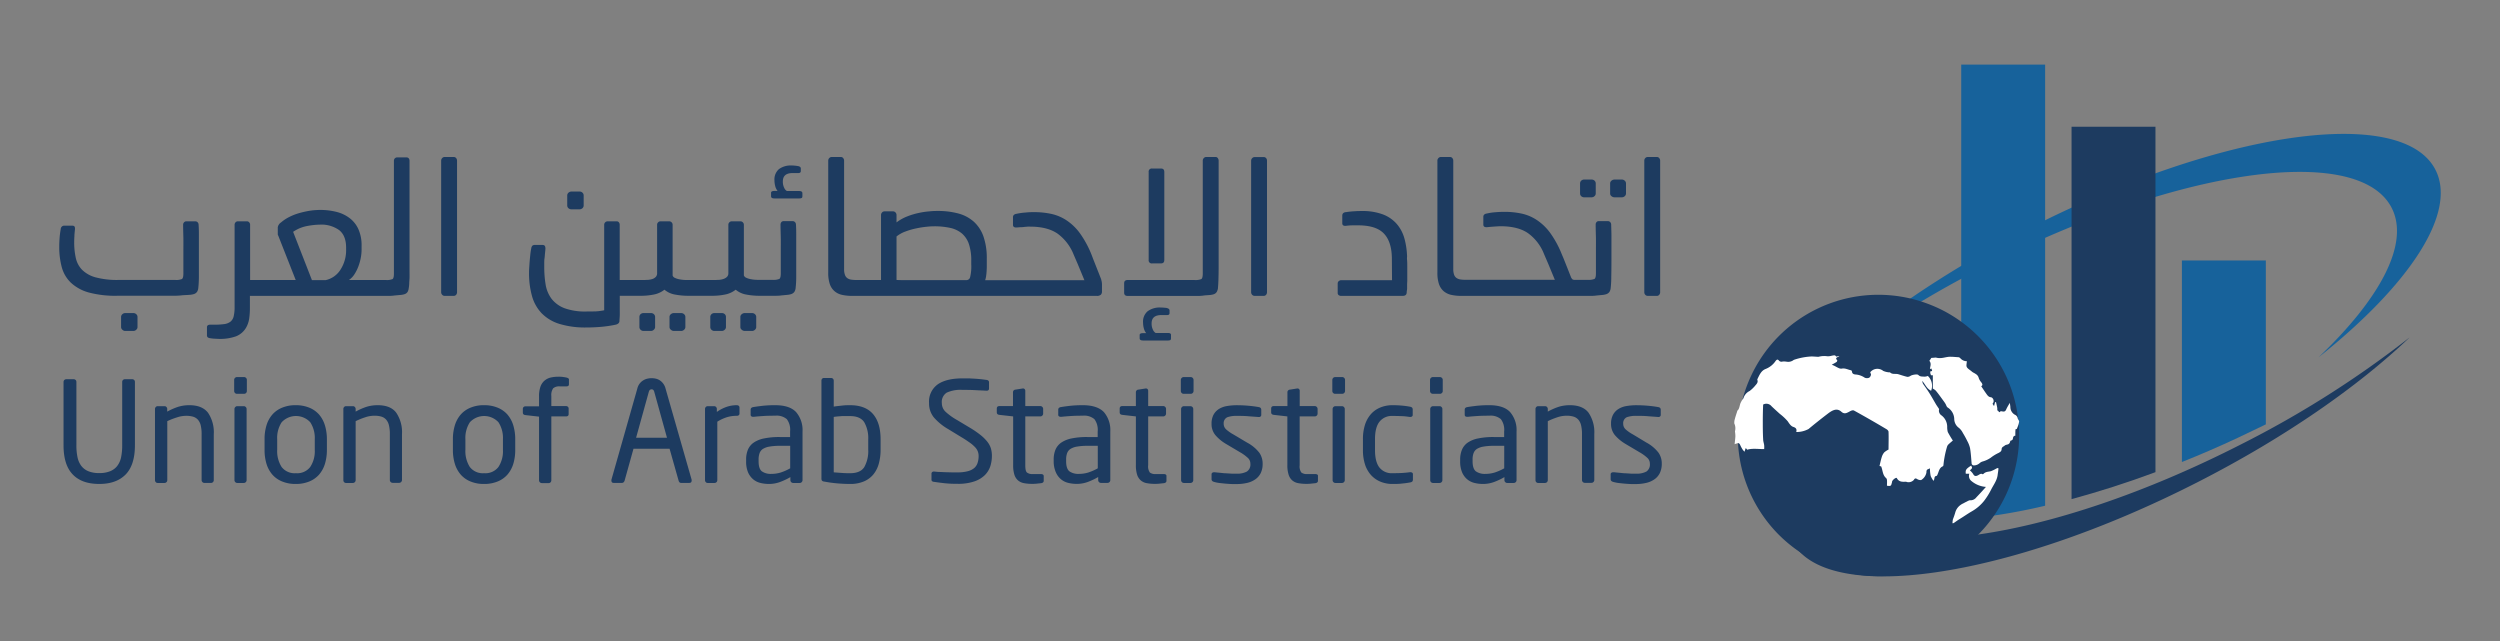 <svg xmlns="http://www.w3.org/2000/svg" id="Layer_1" data-name="Layer 1" viewBox="0 0 762.47 195.51"><rect x="0" y="0" width="762.47" height="195.51" fill="#808080" stroke="none"/><defs><style>.cls-1{fill:#17629b;}.cls-2{fill:#1d3b60;}.cls-3{fill:#fff;}</style></defs><path class="cls-1" d="M742.79,51.8C749.51,65,734.73,87,707.1,109,725.91,91.12,735,74.24,729.43,63.4c-10.16-19.9-65.58-12-123.8,17.74a308.15,308.15,0,0,0-51.33,32.58c15.7-15,38.2-30.66,64.7-44.17C677.21,39.84,732.64,31.9,742.79,51.8Z"></path><path class="cls-1" d="M598.15,158.4V19.71h25.59V154.24A176.85,176.85,0,0,1,598.15,158.4Z"></path><path class="cls-2" d="M631.8,152.23V38.65h25.59V144C648.58,147.29,640,150,631.8,152.23Z"></path><path class="cls-1" d="M682.4,133.57q-8.55,4-16.95,7.34V79.43h25.6v50Q686.79,131.52,682.4,133.57Z"></path><path class="cls-2" d="M546.4,164.83c-6.71-13.17,8.07-35.22,35.69-57.24-18.8,17.92-27.85,34.8-22.32,45.64,10.15,19.9,65.58,12,123.79-17.74a308.26,308.26,0,0,0,51.34-32.58c-15.71,15-38.21,30.66-64.7,44.17C612,176.79,556.56,184.73,546.4,164.83Z"></path><path class="cls-2" d="M554,171.29a42.66,42.66,0,0,1-13-9.8,43.1,43.1,0,0,1-8.4-14A42.87,42.87,0,0,1,533.89,115,42.82,42.82,0,0,1,583.71,91.3a44.78,44.78,0,0,1,8.1,3,43.17,43.17,0,0,1,13.62,10.51,42.68,42.68,0,0,1,8.38,15,42.94,42.94,0,0,1-44.09,55.79A42.58,42.58,0,0,1,554,171.29Z"></path><path class="cls-3" d="M589.7,146.66a7.61,7.61,0,0,1-.85-1.44,11,11,0,0,1-.23-1.86,4.68,4.68,0,0,1,0-.53,5.45,5.45,0,0,1-.55.25c-.57.19-.51.64-.54,1.06a3.46,3.46,0,0,1-1.52,2.22c-.2.16-.84,0-1.15-.16-.47-.28-.76-.52-1.17.17a2.16,2.16,0,0,1-2.28.59s0-.05-.07-.05c-1.14.07-2.21.11-2.83-1.1-.16-.31-1.27.45-1.46,1.09,0,.11,0,.22-.06.33-.22,1-.33,1.07-1.49.91,0-.56.06-1.14,0-1.72a.92.92,0,0,0-.26-.61c-1.08-.92-1-2.29-1.5-3.55l-.51-.14c.23-.94.4-1.84.68-2.71a4.07,4.07,0,0,1,.76-1.44,6.19,6.19,0,0,1,1.31-.86c0-1.7.07-3.57,0-5.42,0-.27-.32-.61-.58-.77-3.35-2-6.71-3.92-10-5.74a1.17,1.17,0,0,0-.75.06,3.7,3.7,0,0,0-.66.33c-.81.41-1.49.82-2.4,0-1.39-1.26-2.82-.39-4.11.58-2,1.53-4,3.11-5.89,4.69a7.74,7.74,0,0,1-3.76.92c.26-.9-.12-1.31-.88-1.55s-1.22-1-1.72-1.73a16,16,0,0,0-2.41-2.26c-.88-.8-1.74-1.57-2.54-2.34a2,2,0,0,0-2.54-.49c-.07,1.55-.1,3.14-.11,4.76,0,1.93,0,3.89.11,5.85,0,.6.24,1.18.31,1.79a6.86,6.86,0,0,1,0,1.18c-1.9,0-3.62-.29-5.17.19l-.4-.48c-.08.1-.12.12-.13.16-.1.31-.2.62-.29.93a4.65,4.65,0,0,1-.61-.71,9.63,9.63,0,0,1-.7-1.31c-.5-1.15-1.1-.27-1.59-.39,0,0-.09.12-.13.19.08-.83.2-1.63.24-2.45a9.43,9.43,0,0,0-.11-1.4.53.53,0,0,1,0-.21,3.44,3.44,0,0,0-.21-2.31,3.54,3.54,0,0,1,.16-1.39c.19-.75.44-1.48.68-2.22a1.45,1.45,0,0,1,.11-.35c.56-.45.63-1.34.87-2.11a7.73,7.73,0,0,1,.71-1.33c.08-.13.22-.21.26-.34a3.58,3.58,0,0,1,1.89-2.2,10.37,10.37,0,0,0,1.78-1.74c.42-.46.84-1,.56-1.62a.51.51,0,0,1,.07-.36c.59-1.19,1.11-2.49,2.48-3a6.56,6.56,0,0,0,3.06-2.49c.11-.14.37-.36.49-.36a.67.67,0,0,1,.45.26,1,1,0,0,0,1.11.34,4.71,4.71,0,0,1,1.35.06,2.74,2.74,0,0,0,1.88-.41,1.27,1.27,0,0,1,.33-.2,19.62,19.62,0,0,1,5.26-1c.62,0,1.21.06,1.82.09a1.28,1.28,0,0,0,.39,0,6.75,6.75,0,0,1,2.7-.15,4.08,4.08,0,0,0,1.22-.15c1-.21,1.13-.2,1.43.25l1-.2c-.19.15-.24.23-.34.26-.76.28-.84.57-.38,1,.13.09,0,.44-.15.57a15.19,15.19,0,0,1-1.48.83c.38.17.64.27.89.4.4.2.78.44,1.22.63a1.61,1.61,0,0,0,.89.18c1.13-.22,1.89.32,2.85.49.18,0,.32.32.34.51.06.51.47.73,1,.78a5.77,5.77,0,0,1,2.9,1,1.76,1.76,0,0,0,1.31,0,1.34,1.34,0,0,0,.56-.91c.06-.28-.31-.66-.17-.84a2.93,2.93,0,0,1,1.17-.81,2.84,2.84,0,0,1,2.74.47,5.53,5.53,0,0,0,1.65.43c.14,0,.36,0,.41,0,.7.75,1.73.33,2.57.59s1.78.58,2.69.79a1.51,1.51,0,0,0,1-.3c.54-.34,2.08-.6,2.39-.27.58.6,1.27.45,1.9.52a3,3,0,0,0,1-.22,4.15,4.15,0,0,1,1,4.51c-1.35-.61-1.74-1.9-2.71-3a3,3,0,0,0,.23.87c.57.83,1.19,1.67,1.76,2.56.75,1.16,1.44,2.4,2.16,3.64.3.5.67,1,1,1.52a1.74,1.74,0,0,0,.68,1.9,4.36,4.36,0,0,1,1.78,3.38,6.35,6.35,0,0,0,.18,1.72,30,30,0,0,0,1.55,2.6c-.31.27-.85.71-1.36,1.19a1.66,1.66,0,0,0-.4.65,29.39,29.39,0,0,0-1.1,5.51c0,.17-.07.45-.17.49-1.1.46-1.22,1.53-1.61,2.42-.08.19-.2.5-.3.51-.7.09-.64.58-.73,1A2.33,2.33,0,0,1,589.7,146.66Z"></path><path class="cls-3" d="M589.49,118.52c0-1.41,0-2.77,0-4.07l-.56,0a4.15,4.15,0,0,1-.22-.69c0-.19,0-.53.08-.53.92,0,.18-.51.37-.81l-.54.09a.47.47,0,0,1,0-.14c.14-.78.43-1.49-.12-2.24-.07-.1,0-.24.11-.34s.28-.43.42-.63l1.25-.1a.41.41,0,0,1,.15,0c1.8.48,2.88-.28,4.46-.25.81,0,1.65.1,2.47.14a1.09,1.09,0,0,1,.51.3,2.64,2.64,0,0,0,2,.92c-.05.47-.11.88-.13,1.31,0,.83,1,1.25,1.62,1.82.34.32.85.48,1.24.78a1.92,1.92,0,0,1,.9,1.23,3.88,3.88,0,0,0,.75,1.27c.45.63.48.88,0,1.24.53.74,1,1.51,1.55,2.26.36.52.7,1,1.36,1.07s1.07,1,.78,1.6a3.85,3.85,0,0,1-.24.4l.46.71c.11-.41.21-.81.31-1.21l.29,0c.13.58.28,1.17.38,1.76a4.15,4.15,0,0,1,0,.79c.33-.17.52.94.93.3.12-.18.53,0,.8,0,.47.08.78-.1,1-.63.3-.69.69-1.28,1.1-2,.08.53.14.89.17,1.24a2.69,2.69,0,0,0,1.34,2.36,1.45,1.45,0,0,1,.9,1.13,1.12,1.12,0,0,0,.11.25c.12.24.34.51.32.7a5.44,5.44,0,0,1-.3,1.22c-.12.38-.28.73-.44,1.12-.4-.14-.41-.11-.42,2-.38,0-.69.2-.75,1,0,.17-.27.32-.43.43s-.34.07-.36.17c-.24,1.44-1.19.87-1.78,1.48-.15.16-.36.19-.52.34a1,1,0,0,0-.33.54c0,.84-.48,1-.88,1.26a12.22,12.22,0,0,0-2.46,1.5,8.27,8.27,0,0,1-2.57,1.17,2.6,2.6,0,0,0-.71.39,2.64,2.64,0,0,1-1.74.77.69.69,0,0,1-.81-.71c-.13-1.49-.21-3-.47-4.56a8.46,8.46,0,0,0-.82-2.12c-.41-.84-.86-1.67-1.36-2.48a4.81,4.81,0,0,0-1.19-1.55,3.41,3.41,0,0,1-1.45-2.7,4.31,4.31,0,0,0-2-3.54c-.33-.19-.46-.78-.7-1.17s-.46-.68-.69-1c-.74-1-1.47-2.07-2.27-3A3.58,3.58,0,0,0,589.49,118.52Z"></path><path class="cls-3" d="M595.49,159.6a5.65,5.65,0,0,1,.14-1.26,19.31,19.31,0,0,0,.71-2.07,4.16,4.16,0,0,1,1.49-2.18,4.8,4.8,0,0,1,1-.59c.26-.14.51-.29.78-.41s.92-.54,1.25-.51a2.2,2.2,0,0,0,1.88-.87c1-1.05,2-2.13,2.95-3.21a7.7,7.7,0,0,1-4.36-1.74,2,2,0,0,1-.71-2.28l-1.08,0c-.13-1.16.06-1.45,1.63-2.48.41.74.41.74-.38,1.46a5,5,0,0,1,1,1.11c.34.69.83.73,1.47.39.46-.24.89-.66,1.36-.33.06,0,.25,0,.34-.13.73-.71,1.52-.58,2.26-.8a10.86,10.86,0,0,0,1.61-.78c.19-.09.41-.21.57-.16s.08.41.06.63c-.05.48-.15,1-.2,1.45-.2,1.71-1.27,3.05-2,4.51a21.51,21.51,0,0,1-2.1,3.36A12.92,12.92,0,0,1,601.3,156c-1.25.73-2.44,1.58-3.65,2.31-.65.39-1.22.84-1.82,1.23Z"></path><path class="cls-2" d="M40.65,95.48H38.23a1.31,1.31,0,0,0-.9.34,1.09,1.09,0,0,0-.4.89v3.05a1.06,1.06,0,0,0,.4.81,1.26,1.26,0,0,0,.9.37h2.42a1.26,1.26,0,0,0,.9-.37,1.08,1.08,0,0,0,.39-.81V96.71a1.11,1.11,0,0,0-.39-.89A1.31,1.31,0,0,0,40.65,95.48Z"></path><path class="cls-2" d="M27.05,89.2a31.24,31.24,0,0,0,8.87,1H49.09l3.18,0c1.07,0,2.07,0,3-.11S57,90,57.68,89.93a6,6,0,0,0,1.49-.25A1.94,1.94,0,0,0,60.1,89a2.62,2.62,0,0,0,.36-1,33.7,33.7,0,0,0,.2-3.61q0-2.31,0-5V74.2c0-.75,0-1.56,0-2.42s0-1.94-.09-3.21a1.07,1.07,0,0,0-.28-.76,1,1,0,0,0-.79-.31H56.86a.92.92,0,0,0-.73.31,1.07,1.07,0,0,0-.28.76c0,1.46.06,2.8.08,4s0,2.42,0,3.58v7.2c0,1-.15,1.56-.45,1.75a4.55,4.55,0,0,1-2,.28H36.2a25.29,25.29,0,0,1-7.12-.81A9.3,9.3,0,0,1,25,82.25a7.46,7.46,0,0,1-1.89-3.61A21.77,21.77,0,0,1,22.63,74q0-1,.06-1.86c0-.6.09-1.33.17-2.19s-.21-1.13-.85-1.13H19.65a1.08,1.08,0,0,0-1.13,1.07,25.94,25.94,0,0,0-.36,2.9c-.06.84-.09,1.66-.09,2.45a23.5,23.5,0,0,0,.76,6.22,10.28,10.28,0,0,0,2.76,4.73A13.07,13.07,0,0,0,27.05,89.2Z"></path><path class="cls-2" d="M124,48H121.2A1,1,0,0,0,120.14,49V83.37c0,1-.14,1.56-.43,1.75a4.48,4.48,0,0,1-2,.28H106.4A5.79,5.79,0,0,0,108,83.8a12.61,12.61,0,0,0,1.21-2.31,15.4,15.4,0,0,0,.79-2.68,13.73,13.73,0,0,0,.28-2.75V75a12.08,12.08,0,0,0-.93-5,8.72,8.72,0,0,0-2.62-3.4,11,11,0,0,0-4-1.95,20,20,0,0,0-5.1-.62,21.51,21.51,0,0,0-3.38.28,28.16,28.16,0,0,0-3.26.76A16.9,16.9,0,0,0,88,66.29a11.67,11.67,0,0,0-2.28,1.55,2.21,2.21,0,0,0-1,1.46l0,1.63c0,.15,0,.32,0,.51a.92.92,0,0,0,.15.45L90.19,85.4H76.28V68.57a1.07,1.07,0,0,0-.28-.76.87.87,0,0,0-.67-.31H72.57a.92.92,0,0,0-.73.31,1.07,1.07,0,0,0-.29.76V93.51a12.19,12.19,0,0,1-.28,2.95,2.91,2.91,0,0,1-1,1.66,4,4,0,0,1-1.91.73,21.25,21.25,0,0,1-3,.17H64.12c-.64,0-1,.27-1,.79v2.42a.88.88,0,0,0,.17.59,1.35,1.35,0,0,0,.74.32,11.11,11.11,0,0,0,1.49.16l1.21.06a14.46,14.46,0,0,0,5.26-.79,6.17,6.17,0,0,0,3.13-2.76A7.88,7.88,0,0,0,76,97.17a22.84,22.84,0,0,0,.22-3.32V90.24h39.92l2,0c.74,0,1.44,0,2.12-.11l1.85-.17a5.23,5.23,0,0,0,1.3-.25,1.75,1.75,0,0,0,.9-.68,3,3,0,0,0,.33-1,12.57,12.57,0,0,0,.17-1.52c0-.57.07-1.15.09-1.75s0-1.18,0-1.74V49a1.09,1.09,0,0,0-.29-.76A.93.93,0,0,0,124,48ZM105.56,76.17a10.89,10.89,0,0,1-1.67,6,7.16,7.16,0,0,1-4.58,3.27H95.14L89.4,70.71a11.06,11.06,0,0,1,4.39-1.8,22.72,22.72,0,0,1,3.77-.4,9.32,9.32,0,0,1,5.86,1.66c1.42,1.11,2.14,2.9,2.14,5.38Z"></path><path class="cls-2" d="M139.11,89.91a1.19,1.19,0,0,0,.28-.79V49a1.15,1.15,0,0,0-.28-.78.9.9,0,0,0-.73-.34h-2.76a1,1,0,0,0-.76.34,1.09,1.09,0,0,0-.31.78V89.12a1.13,1.13,0,0,0,.31.79,1,1,0,0,0,.76.33h2.76A.92.92,0,0,0,139.11,89.91Z"></path><path class="cls-2" d="M188.93,97.84c0-.45.07-1,.09-1.63s0-1.29,0-2v-4h6.76a19.54,19.54,0,0,0,3.52-.36,7.49,7.49,0,0,0,3.35-1.5,6.72,6.72,0,0,0,3.29,1.5,21.15,21.15,0,0,0,3.74.36h7.83a19.54,19.54,0,0,0,3.52-.36,7.49,7.49,0,0,0,3.35-1.5,6.72,6.72,0,0,0,3.29,1.5,21.15,21.15,0,0,0,3.74.36h2.82l2,0c.71,0,1.4,0,2.08-.11l1.8-.17a5.05,5.05,0,0,0,1.24-.25,1.94,1.94,0,0,0,.93-.68,2.62,2.62,0,0,0,.36-1,31.25,31.25,0,0,0,.2-3.61q0-2.31,0-5V74.14c0-.75,0-1.55,0-2.42s0-1.93-.08-3.21a1.09,1.09,0,0,0-.29-.76,1,1,0,0,0-.78-.31H239a.87.87,0,0,0-.7.31,1.16,1.16,0,0,0-.25.76c0,1.47.06,2.82.08,4s0,2.45,0,3.61v7.2c0,1-.15,1.56-.45,1.75a4.73,4.73,0,0,1-2.08.28h-4.34c-.34,0-.73,0-1.18-.05a11.34,11.34,0,0,1-1.32-.2,5.37,5.37,0,0,1-1.19-.4,1.26,1.26,0,0,1-.7-.7V68.57a1,1,0,0,0-.31-.76,1,1,0,0,0-.76-.31h-2.59a1,1,0,0,0-.76.31,1,1,0,0,0-.31.76V83.32a1.49,1.49,0,0,1-.45,1.15,2.79,2.79,0,0,1-1.07.62,6,6,0,0,1-1.29.26c-.45,0-.87.05-1.24.05h-8.56c-.34,0-.73,0-1.18-.05a11.34,11.34,0,0,1-1.32-.2,5.2,5.2,0,0,1-1.19-.4,1.26,1.26,0,0,1-.7-.7V68.57a1,1,0,0,0-.31-.76,1,1,0,0,0-.76-.31h-2.59a1,1,0,0,0-.76.31,1,1,0,0,0-.31.76V83.32a1.55,1.55,0,0,1-.42,1.15,2.54,2.54,0,0,1-1,.62,6.24,6.24,0,0,1-1.3.26c-.45,0-.86.05-1.23.05H189V68.57a1.14,1.14,0,0,0-.25-.76.84.84,0,0,0-.7-.31h-2.76a1,1,0,0,0-.71.31,1,1,0,0,0-.31.76V89.62c0,.71,0,1.48,0,2.28s0,1.72,0,2.73a17.62,17.62,0,0,1-2.62.34Q180.43,95,179,95a18.55,18.55,0,0,1-6.84-1,9.2,9.2,0,0,1-3.95-2.88,9.92,9.92,0,0,1-1.8-4.33,32.89,32.89,0,0,1-.42-5.43c0-.3,0-.68,0-1.13s0-.93.08-1.43.09-1,.15-1.52.1-1,.13-1.44c0-.75-.24-1.13-.84-1.13h-2.36a1.1,1.1,0,0,0-.79.23,1.58,1.58,0,0,0-.34.84,17.87,17.87,0,0,0-.28,1.83c-.07.7-.14,1.4-.2,2.11s-.1,1.39-.14,2-.05,1.1-.05,1.44a25.76,25.76,0,0,0,.9,7.12,12.37,12.37,0,0,0,2.95,5.26,12.85,12.85,0,0,0,5.4,3.24,26.9,26.9,0,0,0,8.26,1.1c1.49,0,3-.07,4.5-.2a36.83,36.83,0,0,0,4.39-.65C188.54,98.84,188.93,98.44,188.93,97.84Z"></path><path class="cls-2" d="M174.29,63.84h2.42a1.29,1.29,0,0,0,.93-.34,1.09,1.09,0,0,0,.37-.84v-3a1.13,1.13,0,0,0-.37-.9,1.21,1.21,0,0,0-.87-.34h-2.48a1.35,1.35,0,0,0-.9.34,1.12,1.12,0,0,0-.39.9v3a1.09,1.09,0,0,0,.37.84A1.28,1.28,0,0,0,174.29,63.84Z"></path><path class="cls-2" d="M196.31,95.48a1.33,1.33,0,0,0-.94.34,1.15,1.15,0,0,0-.36.89v3.05a1.12,1.12,0,0,0,.36.81,1.27,1.27,0,0,0,.94.37h2.19a1.26,1.26,0,0,0,.9-.37,1.09,1.09,0,0,0,.4-.81V96.71a1.16,1.16,0,0,0-.37-.89,1.3,1.3,0,0,0-.93-.34Z"></path><path class="cls-2" d="M205.54,95.48a1.43,1.43,0,0,0-.93.34,1.08,1.08,0,0,0-.42.89v3.05a1.05,1.05,0,0,0,.42.81,1.36,1.36,0,0,0,.93.37h2.19a1.26,1.26,0,0,0,.9-.37,1.06,1.06,0,0,0,.4-.81V96.71a1.09,1.09,0,0,0-.4-.89,1.31,1.31,0,0,0-.9-.34Z"></path><path class="cls-2" d="M230.25,100.57a1.08,1.08,0,0,0,.39-.81V96.71a1.11,1.11,0,0,0-.39-.89,1.31,1.31,0,0,0-.9-.34h-2.19a1.43,1.43,0,0,0-.93.34,1.06,1.06,0,0,0-.43.89v3.05a1,1,0,0,0,.43.81,1.36,1.36,0,0,0,.93.37h2.19A1.26,1.26,0,0,0,230.25,100.57Z"></path><path class="cls-2" d="M220.12,95.48h-2.2a1.32,1.32,0,0,0-.93.34,1.15,1.15,0,0,0-.36.89v3.05a1.12,1.12,0,0,0,.36.81,1.26,1.26,0,0,0,.93.37h2.2a1.26,1.26,0,0,0,.9-.37,1.08,1.08,0,0,0,.39-.81V96.71a1.15,1.15,0,0,0-.36-.89A1.32,1.32,0,0,0,220.12,95.48Z"></path><path class="cls-2" d="M236.16,60.52h7.6a1.71,1.71,0,0,0,.71-.12c.17-.07.25-.26.25-.56v-.9c0-.45-.32-.68-1-.68H240a2.06,2.06,0,0,1-.84-1,4.14,4.14,0,0,1-.4-1.94c0-1.69,1-2.54,3-2.54l.95,0,.79,0c.49,0,.74-.21.74-.62v-.79c0-.3-.21-.52-.63-.67a10.82,10.82,0,0,0-1.12-.17,9.85,9.85,0,0,0-1-.06,6.17,6.17,0,0,0-3.91,1.1,4.16,4.16,0,0,0-1.38,3.46,6.84,6.84,0,0,0,.23,1.72,3.78,3.78,0,0,0,.73,1.49h-1c-.67,0-1,.19-1,.57v1C235.15,60.29,235.49,60.52,236.16,60.52Z"></path><path class="cls-2" d="M254.52,88.81a5.22,5.22,0,0,0,2.3,1.12,14,14,0,0,0,3.16.31h74.48a1.76,1.76,0,0,0,1.29-.36,1.39,1.39,0,0,0,.34-1v-2a4.71,4.71,0,0,0-.09-1c-.05-.26-.12-.52-.19-.79l-2.37-6-.56-1.47a30.52,30.52,0,0,0-3.49-6.44,16.16,16.16,0,0,0-4.05-3.94,13.71,13.71,0,0,0-4.68-2,24.76,24.76,0,0,0-5.29-.54c-.67,0-1.53,0-2.56.12a18,18,0,0,0-2.79.39,1.5,1.5,0,0,0-.84.37,1,1,0,0,0-.23.7v2.31c0,.6.42.86,1.24.78l1-.08c.4,0,.79,0,1.19-.08l1.07-.09.7,0c3.53,0,6.31.71,8.36,2.11a14.51,14.51,0,0,1,4.93,6.39l1.29,3,2,4.84H300.46a6.92,6.92,0,0,0,.28-1.15c.07-.47.13-1,.16-1.49s.06-1.06.06-1.58V78.87a20.2,20.2,0,0,0-1-6.7,11,11,0,0,0-2.9-4.5,11.55,11.55,0,0,0-4.7-2.54,23.77,23.77,0,0,0-6.39-.79c-.64,0-1.47,0-2.48.12a23.5,23.5,0,0,0-3.27.48A21.88,21.88,0,0,0,276.7,66a13.19,13.19,0,0,0-3.27,1.83V65.58a1.09,1.09,0,0,0-.31-.78,1,1,0,0,0-.76-.34h-2.59a1,1,0,0,0-.76.34,1.13,1.13,0,0,0-.31.78V85.4h-7.49a10.86,10.86,0,0,1-1.6-.11,2.91,2.91,0,0,1-1.18-.45,2.1,2.1,0,0,1-.73-1,4.94,4.94,0,0,1-.26-1.77V49a1.15,1.15,0,0,0-.28-.78.9.9,0,0,0-.73-.34h-2.76a1,1,0,0,0-.76.34,1.09,1.09,0,0,0-.31.78V83.15a10.59,10.59,0,0,0,.48,3.49A5,5,0,0,0,254.52,88.81Zm18.91-16.69a9.55,9.55,0,0,1,2.82-1.55,21.82,21.82,0,0,1,3.26-.93,27.21,27.21,0,0,1,3.07-.48,22.71,22.71,0,0,1,2.28-.14,22.44,22.44,0,0,1,5,.5,8.25,8.25,0,0,1,3.55,1.72,7.44,7.44,0,0,1,2.11,3.24,15.81,15.81,0,0,1,.7,5.12v1a13.91,13.91,0,0,1-.34,3.91,1.18,1.18,0,0,1-1.12.93H276.3c-1,0-1.93,0-2.87-.06Z"></path><path class="cls-2" d="M371.11,89a3.3,3.3,0,0,0,.34-1c.07-.79.13-1.69.16-2.7s.06-2.3.06-3.83V49a1.24,1.24,0,0,0-.26-.78.8.8,0,0,0-.7-.34H367.9a1,1,0,0,0-.76.34,1.09,1.09,0,0,0-.31.78V83.37c0,1-.15,1.56-.45,1.75a4.73,4.73,0,0,1-2.08.28H343.92c-.72,0-1.07.34-1.07,1v2.86c0,.64.35,1,1.07,1H362.6l2.2,0c.75,0,1.48,0,2.2-.11s1.35-.11,1.91-.17a5.33,5.33,0,0,0,1.3-.25A1.75,1.75,0,0,0,371.11,89Z"></path><path class="cls-2" d="M351.46,80.33h2.64c.68,0,1-.35,1-1.06V52.47c0-.72-.32-1.07-1-1.07h-2.7a.94.94,0,0,0-1.07,1.07v26.8A.94.94,0,0,0,351.46,80.33Z"></path><path class="cls-2" d="M356.24,101.56h-3.77a2.14,2.14,0,0,1-.84-1,4.08,4.08,0,0,1-.4-1.94c0-1.69,1-2.53,3-2.53l.95,0,.79,0c.49,0,.73-.2.73-.62v-.78c0-.3-.2-.53-.61-.68s-.76-.13-1.13-.17a9.44,9.44,0,0,0-1-.05A6.18,6.18,0,0,0,350,94.94a4.17,4.17,0,0,0-1.38,3.47,6.82,6.82,0,0,0,.23,1.71,3.78,3.78,0,0,0,.73,1.49h-1c-.67,0-1,.19-1,.57v1c0,.44.34.67,1,.67h7.6a1.92,1.92,0,0,0,.71-.11c.17-.08.25-.26.25-.56v-.91C357.2,101.78,356.88,101.56,356.24,101.56Z"></path><path class="cls-2" d="M385.41,47.91h-2.76a1,1,0,0,0-.76.34,1.09,1.09,0,0,0-.31.78V89.12a1.13,1.13,0,0,0,.31.79,1,1,0,0,0,.76.33h2.76a.92.92,0,0,0,.73-.33,1.19,1.19,0,0,0,.28-.79V49a1.15,1.15,0,0,0-.28-.78A.9.9,0,0,0,385.41,47.91Z"></path><path class="cls-2" d="M409.11,90.24h18.68c.83,0,1.24-.37,1.24-1.12,0-.27.08-.6.12-1V86.86c0-.44.05-.86.05-1.23V83.32c0-.64,0-1.32,0-2s0-1.37-.06-2,0-1,0-1.12a23.33,23.33,0,0,0-.84-5.58,11.32,11.32,0,0,0-2.37-4.39,10.56,10.56,0,0,0-4.25-2.87,17.79,17.79,0,0,0-6.44-1c-.42,0-1.06,0-1.95.06a25.91,25.91,0,0,0-2.78.28,1.31,1.31,0,0,0-.88.34,1,1,0,0,0-.25.73v2.31c0,.6.37.87,1.13.79a17.66,17.66,0,0,1,2-.14l1.74,0q5.35,0,7.74,2.42c1.6,1.61,2.43,4.07,2.51,7.38l.05,6.92H409.11a1.18,1.18,0,0,0-.79.28.91.91,0,0,0-.34.74v2.86a.82.82,0,0,0,.34.71A1.26,1.26,0,0,0,409.11,90.24Z"></path><path class="cls-2" d="M491.47,79.43V74.14c0-.75,0-1.55,0-2.42s-.05-1.93-.08-3.21a1.09,1.09,0,0,0-.29-.76,1,1,0,0,0-.78-.31h-2.71a.87.87,0,0,0-.7.31,1.16,1.16,0,0,0-.25.76c0,1.47.06,2.82.08,4s0,2.45,0,3.61v7.2c0,1-.15,1.56-.45,1.75a4.73,4.73,0,0,1-2.08.28h-3.95a1.21,1.21,0,0,1-.61-.11,1.9,1.9,0,0,1-.46-.57L476.94,79l-.62-1.47a30.52,30.52,0,0,0-3.49-6.44,16.16,16.16,0,0,0-4.05-3.94,13.58,13.58,0,0,0-4.67-2,24.85,24.85,0,0,0-5.3-.54q-1.29,0-2.73.12a16.14,16.14,0,0,0-2.61.39,1.5,1.5,0,0,0-.85.37,1,1,0,0,0-.22.7v2.31c0,.6.41.86,1.24.78.63-.07,1.38-.13,2.25-.19s1.44-.09,1.74-.09q5.3,0,8.36,2.09a14.19,14.19,0,0,1,4.93,6.41l1.29,3,2,4.84H447a10.86,10.86,0,0,1-1.6-.11,2.86,2.86,0,0,1-1.18-.45,2.11,2.11,0,0,1-.74-1,5.2,5.2,0,0,1-.25-1.77V49a1.15,1.15,0,0,0-.28-.78.9.9,0,0,0-.73-.34h-2.76a1,1,0,0,0-.76.34,1.09,1.09,0,0,0-.31.78V83.15a10.59,10.59,0,0,0,.48,3.49,5.07,5.07,0,0,0,1.43,2.17,5.31,5.31,0,0,0,2.31,1.12,14,14,0,0,0,3.15.31H482.8l2,0c.71,0,1.41,0,2.09-.11l1.8-.17a5.16,5.16,0,0,0,1.24-.25,1.94,1.94,0,0,0,.93-.68,2.81,2.81,0,0,0,.36-1,31.25,31.25,0,0,0,.2-3.61Q491.47,82.13,491.47,79.43Z"></path><path class="cls-2" d="M483.19,60.18h2.2a1.35,1.35,0,0,0,.9-.34,1.07,1.07,0,0,0,.39-.84V56a1.16,1.16,0,0,0-.36-.9,1.32,1.32,0,0,0-.93-.34h-2.2a1.3,1.3,0,0,0-.93.34,1.16,1.16,0,0,0-.36.9v3a1.1,1.1,0,0,0,.36.84A1.3,1.3,0,0,0,483.19,60.18Z"></path><path class="cls-2" d="M492.42,60.18h2.2a1.31,1.31,0,0,0,.9-.34,1.07,1.07,0,0,0,.39-.84V56a1.12,1.12,0,0,0-.39-.9,1.31,1.31,0,0,0-.9-.34h-2.2a1.44,1.44,0,0,0-.93.34,1.08,1.08,0,0,0-.42.9v3a1,1,0,0,0,.42.84A1.44,1.44,0,0,0,492.42,60.18Z"></path><path class="cls-2" d="M502.55,90.24h2.77a.9.9,0,0,0,.72-.33,1.2,1.2,0,0,0,.29-.79V49a1.16,1.16,0,0,0-.29-.78.88.88,0,0,0-.72-.34h-2.77a1,1,0,0,0-.76.34,1.12,1.12,0,0,0-.3.78V89.12a1.16,1.16,0,0,0,.3.79A1,1,0,0,0,502.55,90.24Z"></path><path class="cls-2" d="M40.38,115.66h-2.3a.78.78,0,0,0-.58.24.74.74,0,0,0-.23.57V135.8a18.05,18.05,0,0,1-.34,3.67,6.4,6.4,0,0,1-1.18,2.64,5.14,5.14,0,0,1-2.17,1.61,8.43,8.43,0,0,1-3.3.56,8.43,8.43,0,0,1-3.32-.56,5.2,5.2,0,0,1-2.15-1.61,6.55,6.55,0,0,1-1.17-2.66,17.43,17.43,0,0,1-.34-3.65V116.47a.78.78,0,0,0-.23-.57.78.78,0,0,0-.58-.24h-2.3a.82.82,0,0,0-.81.81V135.8c0,4.06.95,7,2.85,8.95s4.59,2.85,8.05,2.85,6.11-.95,8-2.85,2.87-4.89,2.87-8.95V116.47a.74.74,0,0,0-.23-.57A.78.78,0,0,0,40.38,115.66Z"></path><path class="cls-2" d="M57.79,123.58a11.5,11.5,0,0,0-3.45.49A19.61,19.61,0,0,0,51,125.54v-.81a.86.86,0,0,0-.23-.59.73.73,0,0,0-.58-.26H48.08a.71.71,0,0,0-.57.26.82.82,0,0,0-.24.59v21.72a.85.85,0,0,0,.24.6.74.74,0,0,0,.57.25h2.09a.83.83,0,0,0,.6-.25.82.82,0,0,0,.25-.6v-18A22.36,22.36,0,0,1,54,127.29a8.85,8.85,0,0,1,2.81-.47,7.31,7.31,0,0,1,2.09.27,3.21,3.21,0,0,1,1.46.92,4,4,0,0,1,.86,1.73,11.36,11.36,0,0,1,.27,2.7v14a.83.83,0,0,0,.26.6.82.82,0,0,0,.6.25h2a.85.85,0,0,0,.85-.85v-14a10.63,10.63,0,0,0-1.76-6.56Q61.66,123.59,57.79,123.58Z"></path><path class="cls-2" d="M74.44,115H72.27a.83.83,0,0,0-.6.26.81.81,0,0,0-.25.59v3.41a.85.85,0,0,0,.85.85h2.17a.85.85,0,0,0,.85-.85v-3.41a.81.81,0,0,0-.25-.59A.83.83,0,0,0,74.44,115Z"></path><path class="cls-2" d="M74.36,123.88h-2a.78.78,0,0,0-.59.26.8.8,0,0,0-.26.59v21.72a.83.83,0,0,0,.26.6.81.81,0,0,0,.59.25h2a.81.81,0,0,0,.59-.25.83.83,0,0,0,.26-.6V124.73a.8.8,0,0,0-.26-.59A.78.78,0,0,0,74.36,123.88Z"></path><path class="cls-2" d="M97.31,126.43a8,8,0,0,0-3-2.1,10.6,10.6,0,0,0-4.13-.75,10.47,10.47,0,0,0-4.11.75,7.94,7.94,0,0,0-3,2.1,9,9,0,0,0-1.79,3.28,14.25,14.25,0,0,0-.59,4.26v3.24a14.25,14.25,0,0,0,.59,4.26,9,9,0,0,0,1.79,3.28,7.83,7.83,0,0,0,3,2.1,10.47,10.47,0,0,0,4.11.75,10.6,10.6,0,0,0,4.13-.75,7.9,7.9,0,0,0,3-2.1,9.13,9.13,0,0,0,1.79-3.28,14.57,14.57,0,0,0,.6-4.26V134a14.57,14.57,0,0,0-.6-4.26A9.13,9.13,0,0,0,97.31,126.43ZM96,137.21a8.67,8.67,0,0,1-1.39,5.22,5,5,0,0,1-4.36,1.89,5,5,0,0,1-4.37-1.91,9,9,0,0,1-1.34-5.2V134a8.76,8.76,0,0,1,1.36-5.21,5.94,5.94,0,0,1,8.73,0A8.78,8.78,0,0,1,96,134Z"></path><path class="cls-2" d="M115.24,123.58a11.5,11.5,0,0,0-3.45.49,19.27,19.27,0,0,0-3.32,1.47v-.81a.82.82,0,0,0-.24-.59.71.71,0,0,0-.57-.26h-2.13a.73.73,0,0,0-.58.26.81.81,0,0,0-.23.59v21.72a.84.84,0,0,0,.23.6.76.76,0,0,0,.58.25h2.08a.82.82,0,0,0,.6-.25.83.83,0,0,0,.26-.6v-18a22.36,22.36,0,0,1,2.94-1.19,8.79,8.79,0,0,1,2.8-.47,7.21,7.21,0,0,1,2.09.27,3.19,3.19,0,0,1,1.47.92,4,4,0,0,1,.85,1.73,10.81,10.81,0,0,1,.28,2.7v14a.82.82,0,0,0,.25.6.83.83,0,0,0,.6.25h2a.81.81,0,0,0,.59-.25.83.83,0,0,0,.26-.6v-14a10.56,10.56,0,0,0-1.77-6.56Q119.11,123.59,115.24,123.58Z"></path><path class="cls-2" d="M154.76,126.43a8,8,0,0,0-3-2.1,10.6,10.6,0,0,0-4.13-.75,10.4,10.4,0,0,0-4.11.75,7.94,7.94,0,0,0-3,2.1,9,9,0,0,0-1.79,3.28,14.24,14.24,0,0,0-.6,4.26v3.24a14.24,14.24,0,0,0,.6,4.26,9,9,0,0,0,1.79,3.28,7.83,7.83,0,0,0,3,2.1,10.4,10.4,0,0,0,4.11.75,10.6,10.6,0,0,0,4.13-.75,7.9,7.9,0,0,0,3-2.1,9.13,9.13,0,0,0,1.79-3.28,14.57,14.57,0,0,0,.59-4.26V134a14.57,14.57,0,0,0-.59-4.26A9.13,9.13,0,0,0,154.76,126.43Zm-1.37,10.78a8.74,8.74,0,0,1-1.38,5.22,5,5,0,0,1-4.36,1.89,5,5,0,0,1-4.37-1.91,9,9,0,0,1-1.34-5.2V134a8.76,8.76,0,0,1,1.36-5.21,5.94,5.94,0,0,1,8.73,0,8.78,8.78,0,0,1,1.36,5.19Z"></path><path class="cls-2" d="M172.77,115.15c-.28-.06-.61-.11-1-.17a9,9,0,0,0-1.4-.09,10.67,10.67,0,0,0-2.52.28,4.5,4.5,0,0,0-1.87,1,4.26,4.26,0,0,0-1.17,1.83,8.68,8.68,0,0,0-.41,2.85v3.07h-4.13a.84.84,0,0,0-.57.21.73.73,0,0,0-.24.56v1.15c0,.45.27.7.81.76l4.13.47v19.42a.83.83,0,0,0,.26.6.82.82,0,0,0,.6.25h2.08a.76.76,0,0,0,.58-.25.88.88,0,0,0,.23-.6V127h4.47q.81,0,.81-.72v-1.66a.75.75,0,0,0-.23-.56.84.84,0,0,0-.58-.21h-4.47v-3.07a3.63,3.63,0,0,1,.55-2.34,2.8,2.8,0,0,1,2.05-.6h2c.51,0,.77-.21.77-.63v-1.41C173.58,115.52,173.31,115.29,172.77,115.15Z"></path><path class="cls-2" d="M203,118.56a4.25,4.25,0,0,0-.75-1.6,4,4,0,0,0-1.08-1,3.77,3.77,0,0,0-1.23-.49,6,6,0,0,0-1.24-.13,5.69,5.69,0,0,0-1.26.15,4.12,4.12,0,0,0-1.25.51,4,4,0,0,0-1.83,2.58l-7.88,27.72a.74.74,0,0,0,0,.3c0,.45.24.68.72.68h2.51a.67.67,0,0,0,.47-.19,1.11,1.11,0,0,0,.3-.45l2.73-9.79h11l2.77,9.79a1.26,1.26,0,0,0,.26.45.58.58,0,0,0,.46.19h2.52c.48,0,.72-.23.72-.68a.74.74,0,0,0,0-.3Zm-9,14.94,3.88-14c.14-.51.42-.76.85-.76s.67.25.81.76l3.88,14Z"></path><path class="cls-2" d="M224.64,123.58a9.63,9.63,0,0,0-2.92.47,11.92,11.92,0,0,0-3.09,1.58v-.9a.81.81,0,0,0-.23-.59.73.73,0,0,0-.57-.26h-2a.73.73,0,0,0-.57.26.82.82,0,0,0-.24.59v21.72a.85.85,0,0,0,.24.6.75.75,0,0,0,.57.25h2.09a.83.83,0,0,0,.6-.25.82.82,0,0,0,.25-.6V128.61a12.71,12.71,0,0,1,3-1.39,10.17,10.17,0,0,1,2.88-.4c.59,0,.89-.24.89-.73v-1.74C225.53,123.84,225.23,123.58,224.64,123.58Z"></path><path class="cls-2" d="M236.44,123.58a35.8,35.8,0,0,0-3.73.17c-1,.12-2,.24-2.87.39-.6.08-.9.35-.9.8v1.49a.58.58,0,0,0,.24.56,1,1,0,0,0,.53.13h.21q1.28-.14,2.85-.24c1-.07,2.27-.1,3.67-.1a4.78,4.78,0,0,1,3.53,1.06,5.39,5.39,0,0,1,1,3.75v1.7h-3.15a22.6,22.6,0,0,0-4.81.43,8.51,8.51,0,0,0-3.17,1.29,5,5,0,0,0-1.75,2.18,7.73,7.73,0,0,0-.53,3v.51a8.38,8.38,0,0,0,.57,3.32,5.8,5.8,0,0,0,1.54,2.13,5.41,5.41,0,0,0,2.21,1.13,10.74,10.74,0,0,0,2.62.32,9.75,9.75,0,0,0,3.41-.6,20.06,20.06,0,0,0,3.15-1.49v.94a.85.85,0,0,0,.85.85h2a.81.81,0,0,0,.59-.25.83.83,0,0,0,.26-.6V131.59a8.42,8.42,0,0,0-1.94-5.88Q240.86,123.58,236.44,123.58ZM241,142.83a16,16,0,0,1-2.89,1.28,9.65,9.65,0,0,1-2.86.42,4.67,4.67,0,0,1-2.89-.78c-.68-.53-1-1.56-1-3.09v-.51a5.73,5.73,0,0,1,.3-1.94,2.63,2.63,0,0,1,1-1.28,5.39,5.39,0,0,1,2-.72,17.65,17.65,0,0,1,3.19-.24H241Z"></path><path class="cls-2" d="M259.26,123.58c-.68,0-1.47,0-2.38.11s-1.78.18-2.6.32v-7.92a.79.79,0,0,0-.81-.81H251.3a.74.74,0,0,0-.56.23.84.84,0,0,0-.21.58V145.9a1.2,1.2,0,0,0,.15.68,1.14,1.14,0,0,0,.74.3,39.81,39.81,0,0,0,4,.55c1.3.11,2.59.17,3.87.17a10.4,10.4,0,0,0,4.13-.75,7.54,7.54,0,0,0,2.9-2.1,8.89,8.89,0,0,0,1.7-3.33,15.86,15.86,0,0,0,.55-4.34V134c0-3.36-.77-5.93-2.32-7.73S262.35,123.58,259.26,123.58Zm5.54,13.5a10,10,0,0,1-1.2,5.37q-1.19,1.88-4.34,1.87c-.74,0-1.57,0-2.49-.08l-2.49-.18v-16.9q.51-.09,1.17-.15l1.34-.11,1.32,0h1.15c2.07,0,3.51.63,4.32,1.87A9.7,9.7,0,0,1,264.8,134Z"></path><path class="cls-2" d="M301,134.57a13.06,13.06,0,0,0-2.08-2,29.15,29.15,0,0,0-3.11-2.12l-3.92-2.35a18.56,18.56,0,0,1-3.54-2.55,3.6,3.6,0,0,1-1.1-2.6,3.36,3.36,0,0,1,1.47-3.19,10,10,0,0,1,4.79-.85c1.25,0,2.55,0,3.89.08s2.49.11,3.43.17h.09c.48,0,.72-.23.72-.68V116.6c0-.4-.24-.64-.72-.73l-1.49-.19c-.6-.07-1.23-.12-1.9-.17l-2-.11c-.7,0-1.36,0-2,0q-4.9,0-7.54,1.83a6.47,6.47,0,0,0-2.64,5.71,6.73,6.73,0,0,0,1.47,4.37,17.16,17.16,0,0,0,4.41,3.59l4.13,2.52c1,.59,1.77,1.13,2.43,1.59a10.73,10.73,0,0,1,1.57,1.35,3.94,3.94,0,0,1,.85,1.29,4.09,4.09,0,0,1,.26,1.47,6.73,6.73,0,0,1-.3,2,3.58,3.58,0,0,1-1,1.59,4.94,4.94,0,0,1-2,1,11.8,11.8,0,0,1-3.18.36H290.3l-1.87-.05-1.85-.08c-.61,0-1.16-.07-1.64-.13h-.13a.8.8,0,0,0-.51.17.64.64,0,0,0-.21.51v1.71a.8.8,0,0,0,.13.51,1.08,1.08,0,0,0,.68.25c.93.15,2,.28,3.1.41a35.48,35.48,0,0,0,4,.19,15.26,15.26,0,0,0,5.2-.75,8.38,8.38,0,0,0,3.21-1.95,6.8,6.8,0,0,0,1.65-2.75,10.48,10.48,0,0,0,.46-3.07,8,8,0,0,0-.34-2.38A6.53,6.53,0,0,0,301,134.57Z"></path><path class="cls-2" d="M317.39,144.58H315a2.65,2.65,0,0,1-1.79-.47c-.35-.31-.51-1.05-.51-2.22V127h4.59a.82.82,0,0,0,.6-.25.83.83,0,0,0,.26-.6v-1.45a.8.8,0,0,0-.26-.59.79.79,0,0,0-.6-.26h-4.59v-4.64a.69.69,0,0,0-.2-.53.6.6,0,0,0-.44-.2h-.13l-2.22.35a.79.79,0,0,0-.76.85v4.17h-4.13c-.54,0-.81.26-.81.77v1.15c0,.45.27.7.81.76L309,127v14.86a9.45,9.45,0,0,0,.36,2.86,3.87,3.87,0,0,0,1.06,1.74,3.82,3.82,0,0,0,1.79.88,12.86,12.86,0,0,0,2.58.23c.4,0,.85,0,1.36-.06l1.41-.15c.51-.09.76-.33.76-.73v-1.49C318.28,144.78,318,144.58,317.39,144.58Z"></path><path class="cls-2" d="M330.25,123.58a35.94,35.94,0,0,0-3.73.17c-1,.12-2,.24-2.87.39-.6.08-.9.35-.9.8v1.49a.58.58,0,0,0,.24.56,1,1,0,0,0,.53.13h.21c.86-.09,1.8-.17,2.86-.24s2.27-.1,3.66-.1a4.78,4.78,0,0,1,3.53,1.06,5.39,5.39,0,0,1,1,3.75v1.7h-3.15a22.7,22.7,0,0,0-4.82.43,8.58,8.58,0,0,0-3.17,1.29,5,5,0,0,0-1.75,2.18,7.92,7.92,0,0,0-.53,3v.51A8.38,8.38,0,0,0,322,144a5.8,5.8,0,0,0,1.54,2.13,5.41,5.41,0,0,0,2.21,1.13,10.74,10.74,0,0,0,2.62.32,9.75,9.75,0,0,0,3.41-.6,19.64,19.64,0,0,0,3.15-1.49v.94a.83.83,0,0,0,.26.6.79.79,0,0,0,.59.25h2a.85.85,0,0,0,.85-.85V131.59a8.47,8.47,0,0,0-1.93-5.88Q334.67,123.58,330.25,123.58Zm4.56,19.25a16.12,16.12,0,0,1-2.9,1.28,9.64,9.64,0,0,1-2.85.42,4.7,4.7,0,0,1-2.9-.78q-1-.8-1-3.09v-.51a5.49,5.49,0,0,1,.3-1.94,2.61,2.61,0,0,1,1-1.28,5.45,5.45,0,0,1,2-.72,17.77,17.77,0,0,1,3.2-.24h3.15Z"></path><path class="cls-2" d="M354.86,144.58h-2.38a2.67,2.67,0,0,1-1.79-.47,3.2,3.2,0,0,1-.51-2.22V127h4.6a.79.79,0,0,0,.59-.25.83.83,0,0,0,.26-.6v-1.45a.8.8,0,0,0-.26-.59.77.77,0,0,0-.59-.26h-4.6v-4.64a.73.73,0,0,0-.19-.53.62.62,0,0,0-.45-.2h-.13l-2.21.35a.8.8,0,0,0-.77.85v4.17H342.3c-.54,0-.81.26-.81.77v1.15c0,.45.27.7.81.76l4.13.47v14.86a9.45,9.45,0,0,0,.36,2.86,3.88,3.88,0,0,0,1.07,1.74,3.77,3.77,0,0,0,1.79.88,12.76,12.76,0,0,0,2.57.23c.4,0,.85,0,1.37-.06l1.4-.15c.51-.09.77-.33.77-.73v-1.49C355.76,144.78,355.46,144.58,354.86,144.58Z"></path><path class="cls-2" d="M363.17,115H361a.89.89,0,0,0-.86.85v3.41a.83.83,0,0,0,.26.6.82.82,0,0,0,.6.25h2.17a.81.81,0,0,0,.59-.25.83.83,0,0,0,.26-.6v-3.41a.89.89,0,0,0-.85-.85Z"></path><path class="cls-2" d="M363.08,123.88h-2a.79.79,0,0,0-.6.26.8.8,0,0,0-.26.59v21.72a.83.83,0,0,0,.26.6.82.82,0,0,0,.6.25h2a.85.85,0,0,0,.85-.85V124.73a.87.87,0,0,0-.85-.85Z"></path><path class="cls-2" d="M380.37,135l-4.22-2.51a11.35,11.35,0,0,1-2.21-1.55,2.28,2.28,0,0,1-.73-1.68,2,2,0,0,1,1.09-2,8.09,8.09,0,0,1,2.87-.42c1.2,0,2.41,0,3.65.12l3,.22h.12a.65.65,0,0,0,.73-.73V125c0-.49-.27-.77-.81-.85-1-.18-2.05-.31-3.17-.41s-2.28-.15-3.48-.15a17.2,17.2,0,0,0-3.06.26,6.58,6.58,0,0,0-2.43.91,4.79,4.79,0,0,0-1.62,1.75,5.75,5.75,0,0,0-.59,2.75,5.22,5.22,0,0,0,1.19,3.47,12.72,12.72,0,0,0,3.15,2.62l4.3,2.55a12.79,12.79,0,0,1,2.51,1.83,2.38,2.38,0,0,1,.69,1.7,2.56,2.56,0,0,1-1.07,2.39,6.18,6.18,0,0,1-3.15.64c-.4,0-.87,0-1.41,0l-1.74-.11c-.63,0-1.24-.09-1.85-.15s-1.18-.11-1.69-.17h-.17a.88.88,0,0,0-.55.17.57.57,0,0,0-.21.47v1.49c0,.42.29.71.89.85a11.19,11.19,0,0,0,1.7.32c.63.07,1.25.14,1.86.19s1.19.09,1.74.11l1.43,0a13.73,13.73,0,0,0,3.26-.36,7.12,7.12,0,0,0,2.51-1.11,5,5,0,0,0,1.62-1.91,6.36,6.36,0,0,0,.57-2.8,5.82,5.82,0,0,0-1-3.36A11.65,11.65,0,0,0,380.37,135Z"></path><path class="cls-2" d="M401.07,144.58h-2.39a2.67,2.67,0,0,1-1.79-.47,3.2,3.2,0,0,1-.51-2.22V127H401a.85.85,0,0,0,.85-.85v-1.45a.87.87,0,0,0-.85-.85h-4.6v-4.64a.69.69,0,0,0-.19-.53.62.62,0,0,0-.45-.2h-.12l-2.22.35a.8.8,0,0,0-.77.85v4.17H388.5c-.53,0-.81.26-.81.77v1.15c0,.45.28.7.81.76l4.13.47v14.86a9.11,9.11,0,0,0,.37,2.86,3.87,3.87,0,0,0,1.06,1.74,3.77,3.77,0,0,0,1.79.88,12.79,12.79,0,0,0,2.58.23c.39,0,.85,0,1.36-.06l1.41-.15c.5-.09.76-.33.76-.73v-1.49C402,144.78,401.66,144.58,401.07,144.58Z"></path><path class="cls-2" d="M409.28,123.88h-2a.87.87,0,0,0-.85.85v21.72a.85.85,0,0,0,.85.85h2a.82.82,0,0,0,.6-.25.83.83,0,0,0,.26-.6V124.73a.8.8,0,0,0-.26-.59A.79.79,0,0,0,409.28,123.88Z"></path><path class="cls-2" d="M409.37,115H407.2a.89.89,0,0,0-.86.85v3.41a.83.83,0,0,0,.26.6.82.82,0,0,0,.6.25h2.17a.87.87,0,0,0,.85-.85v-3.41a.78.78,0,0,0-.26-.59A.8.8,0,0,0,409.37,115Z"></path><path class="cls-2" d="M430.07,124.05a23,23,0,0,0-2.45-.34c-.93-.09-1.88-.13-2.88-.13a9.54,9.54,0,0,0-3.87.75,7.69,7.69,0,0,0-2.85,2.08,9.11,9.11,0,0,0-1.75,3.26,14.25,14.25,0,0,0-.59,4.26v3.32a14.25,14.25,0,0,0,.59,4.26,9,9,0,0,0,1.77,3.26,8,8,0,0,0,2.85,2.08,9.38,9.38,0,0,0,3.85.75c1,0,1.95,0,2.88-.13a23,23,0,0,0,2.45-.34,1.11,1.11,0,0,0,.68-.3,1,1,0,0,0,.17-.64v-1.53a.56.56,0,0,0-.21-.49.91.91,0,0,0-.52-.15H430q-1.39.18-2.55.24t-2.73.06a4.75,4.75,0,0,1-4-1.72c-.91-1.15-1.36-2.94-1.36-5.35v-3.32q0-3.62,1.39-5.34a4.75,4.75,0,0,1,3.93-1.73q1.58,0,2.73.06c.77,0,1.62.12,2.55.24h.17a.91.91,0,0,0,.52-.15.56.56,0,0,0,.21-.49V125a1,1,0,0,0-.17-.66A1.17,1.17,0,0,0,430.07,124.05Z"></path><path class="cls-2" d="M439.05,123.88h-2a.87.87,0,0,0-.85.85v21.72a.85.85,0,0,0,.85.85h2a.82.82,0,0,0,.6-.25.83.83,0,0,0,.26-.6V124.73a.8.8,0,0,0-.26-.59A.79.79,0,0,0,439.05,123.88Z"></path><path class="cls-2" d="M439.14,115H437a.89.89,0,0,0-.86.85v3.41a.83.83,0,0,0,.26.6.82.82,0,0,0,.6.25h2.17a.81.81,0,0,0,.59-.25.79.79,0,0,0,.26-.6v-3.41a.78.78,0,0,0-.26-.59A.82.82,0,0,0,439.14,115Z"></path><path class="cls-2" d="M454.21,123.58a35.59,35.59,0,0,0-3.72.17c-1,.12-2,.24-2.88.39-.59.08-.89.35-.89.8v1.49c0,.29.07.47.23.56a1.08,1.08,0,0,0,.54.13h.21q1.28-.14,2.85-.24c1.05-.07,2.27-.1,3.66-.1a4.79,4.79,0,0,1,3.54,1.06,5.39,5.39,0,0,1,1,3.75v1.7h-3.15a22.6,22.6,0,0,0-4.81.43,8.63,8.63,0,0,0-3.18,1.29,5,5,0,0,0-1.74,2.18,7.72,7.72,0,0,0-.54,3v.51a8.37,8.37,0,0,0,.58,3.32,5.67,5.67,0,0,0,1.53,2.13,5.45,5.45,0,0,0,2.22,1.13,10.68,10.68,0,0,0,2.62.32,9.7,9.7,0,0,0,3.4-.6,19.64,19.64,0,0,0,3.15-1.49v.94a.83.83,0,0,0,.26.6.81.81,0,0,0,.59.25h2a.81.81,0,0,0,.59-.25.83.83,0,0,0,.26-.6V131.59a8.42,8.42,0,0,0-1.94-5.88C459.29,124.29,457.16,123.58,454.21,123.58Zm4.56,19.25a15.82,15.82,0,0,1-2.9,1.28,9.59,9.59,0,0,1-2.85.42,4.72,4.72,0,0,1-2.9-.78q-1-.8-1-3.09v-.51a5.49,5.49,0,0,1,.3-1.94,2.66,2.66,0,0,1,1-1.28,5.45,5.45,0,0,1,2-.72,17.85,17.85,0,0,1,3.2-.24h3.15Z"></path><path class="cls-2" d="M478.83,123.58a11.5,11.5,0,0,0-3.45.49,19.27,19.27,0,0,0-3.32,1.47v-.81a.82.82,0,0,0-.24-.59.73.73,0,0,0-.57-.26h-2.13a.73.73,0,0,0-.58.26.81.81,0,0,0-.23.59v21.72a.84.84,0,0,0,.23.6.76.76,0,0,0,.58.25h2.08a.82.82,0,0,0,.6-.25.83.83,0,0,0,.26-.6v-18a22.82,22.82,0,0,1,2.93-1.19,8.9,8.9,0,0,1,2.81-.47,7.21,7.21,0,0,1,2.09.27,3.19,3.19,0,0,1,1.47.92,4,4,0,0,1,.85,1.73,11.3,11.3,0,0,1,.28,2.7v14a.82.82,0,0,0,.25.6.83.83,0,0,0,.6.25h2.05a.81.81,0,0,0,.59-.25.83.83,0,0,0,.26-.6v-14a10.56,10.56,0,0,0-1.77-6.56Q482.7,123.59,478.83,123.58Z"></path><path class="cls-2" d="M505.82,138.06a11.65,11.65,0,0,0-3.66-3.07L498,132.48a11.17,11.17,0,0,1-2.22-1.55,2.27,2.27,0,0,1-.72-1.68,2,2,0,0,1,1.08-2,8.19,8.19,0,0,1,2.88-.42c1.19,0,2.41,0,3.64.12l3,.22h.13a.64.64,0,0,0,.72-.73V125c0-.49-.27-.77-.81-.85-1-.18-2.05-.31-3.17-.41s-2.28-.15-3.47-.15a17.23,17.23,0,0,0-3.07.26,6.59,6.59,0,0,0-2.42.91,4.7,4.7,0,0,0-1.62,1.75,5.63,5.63,0,0,0-.6,2.75,5.28,5.28,0,0,0,1.19,3.47,12.91,12.91,0,0,0,3.15,2.62l4.3,2.55a12.94,12.94,0,0,1,2.52,1.83,2.41,2.41,0,0,1,.68,1.7,2.57,2.57,0,0,1-1.06,2.39,6.22,6.22,0,0,1-3.16.64c-.39,0-.86,0-1.4,0l-1.75-.11c-.62,0-1.24-.09-1.85-.15s-1.17-.11-1.68-.17H492a.91.91,0,0,0-.56.17.57.57,0,0,0-.21.47v1.49c0,.42.3.71.9.85a11,11,0,0,0,1.7.32c.62.07,1.24.14,1.85.19s1.19.09,1.75.11l1.42,0a13.67,13.67,0,0,0,3.26-.36,7.12,7.12,0,0,0,2.51-1.11,5,5,0,0,0,1.62-1.91,6.36,6.36,0,0,0,.58-2.8A5.75,5.75,0,0,0,505.82,138.06Z"></path></svg>